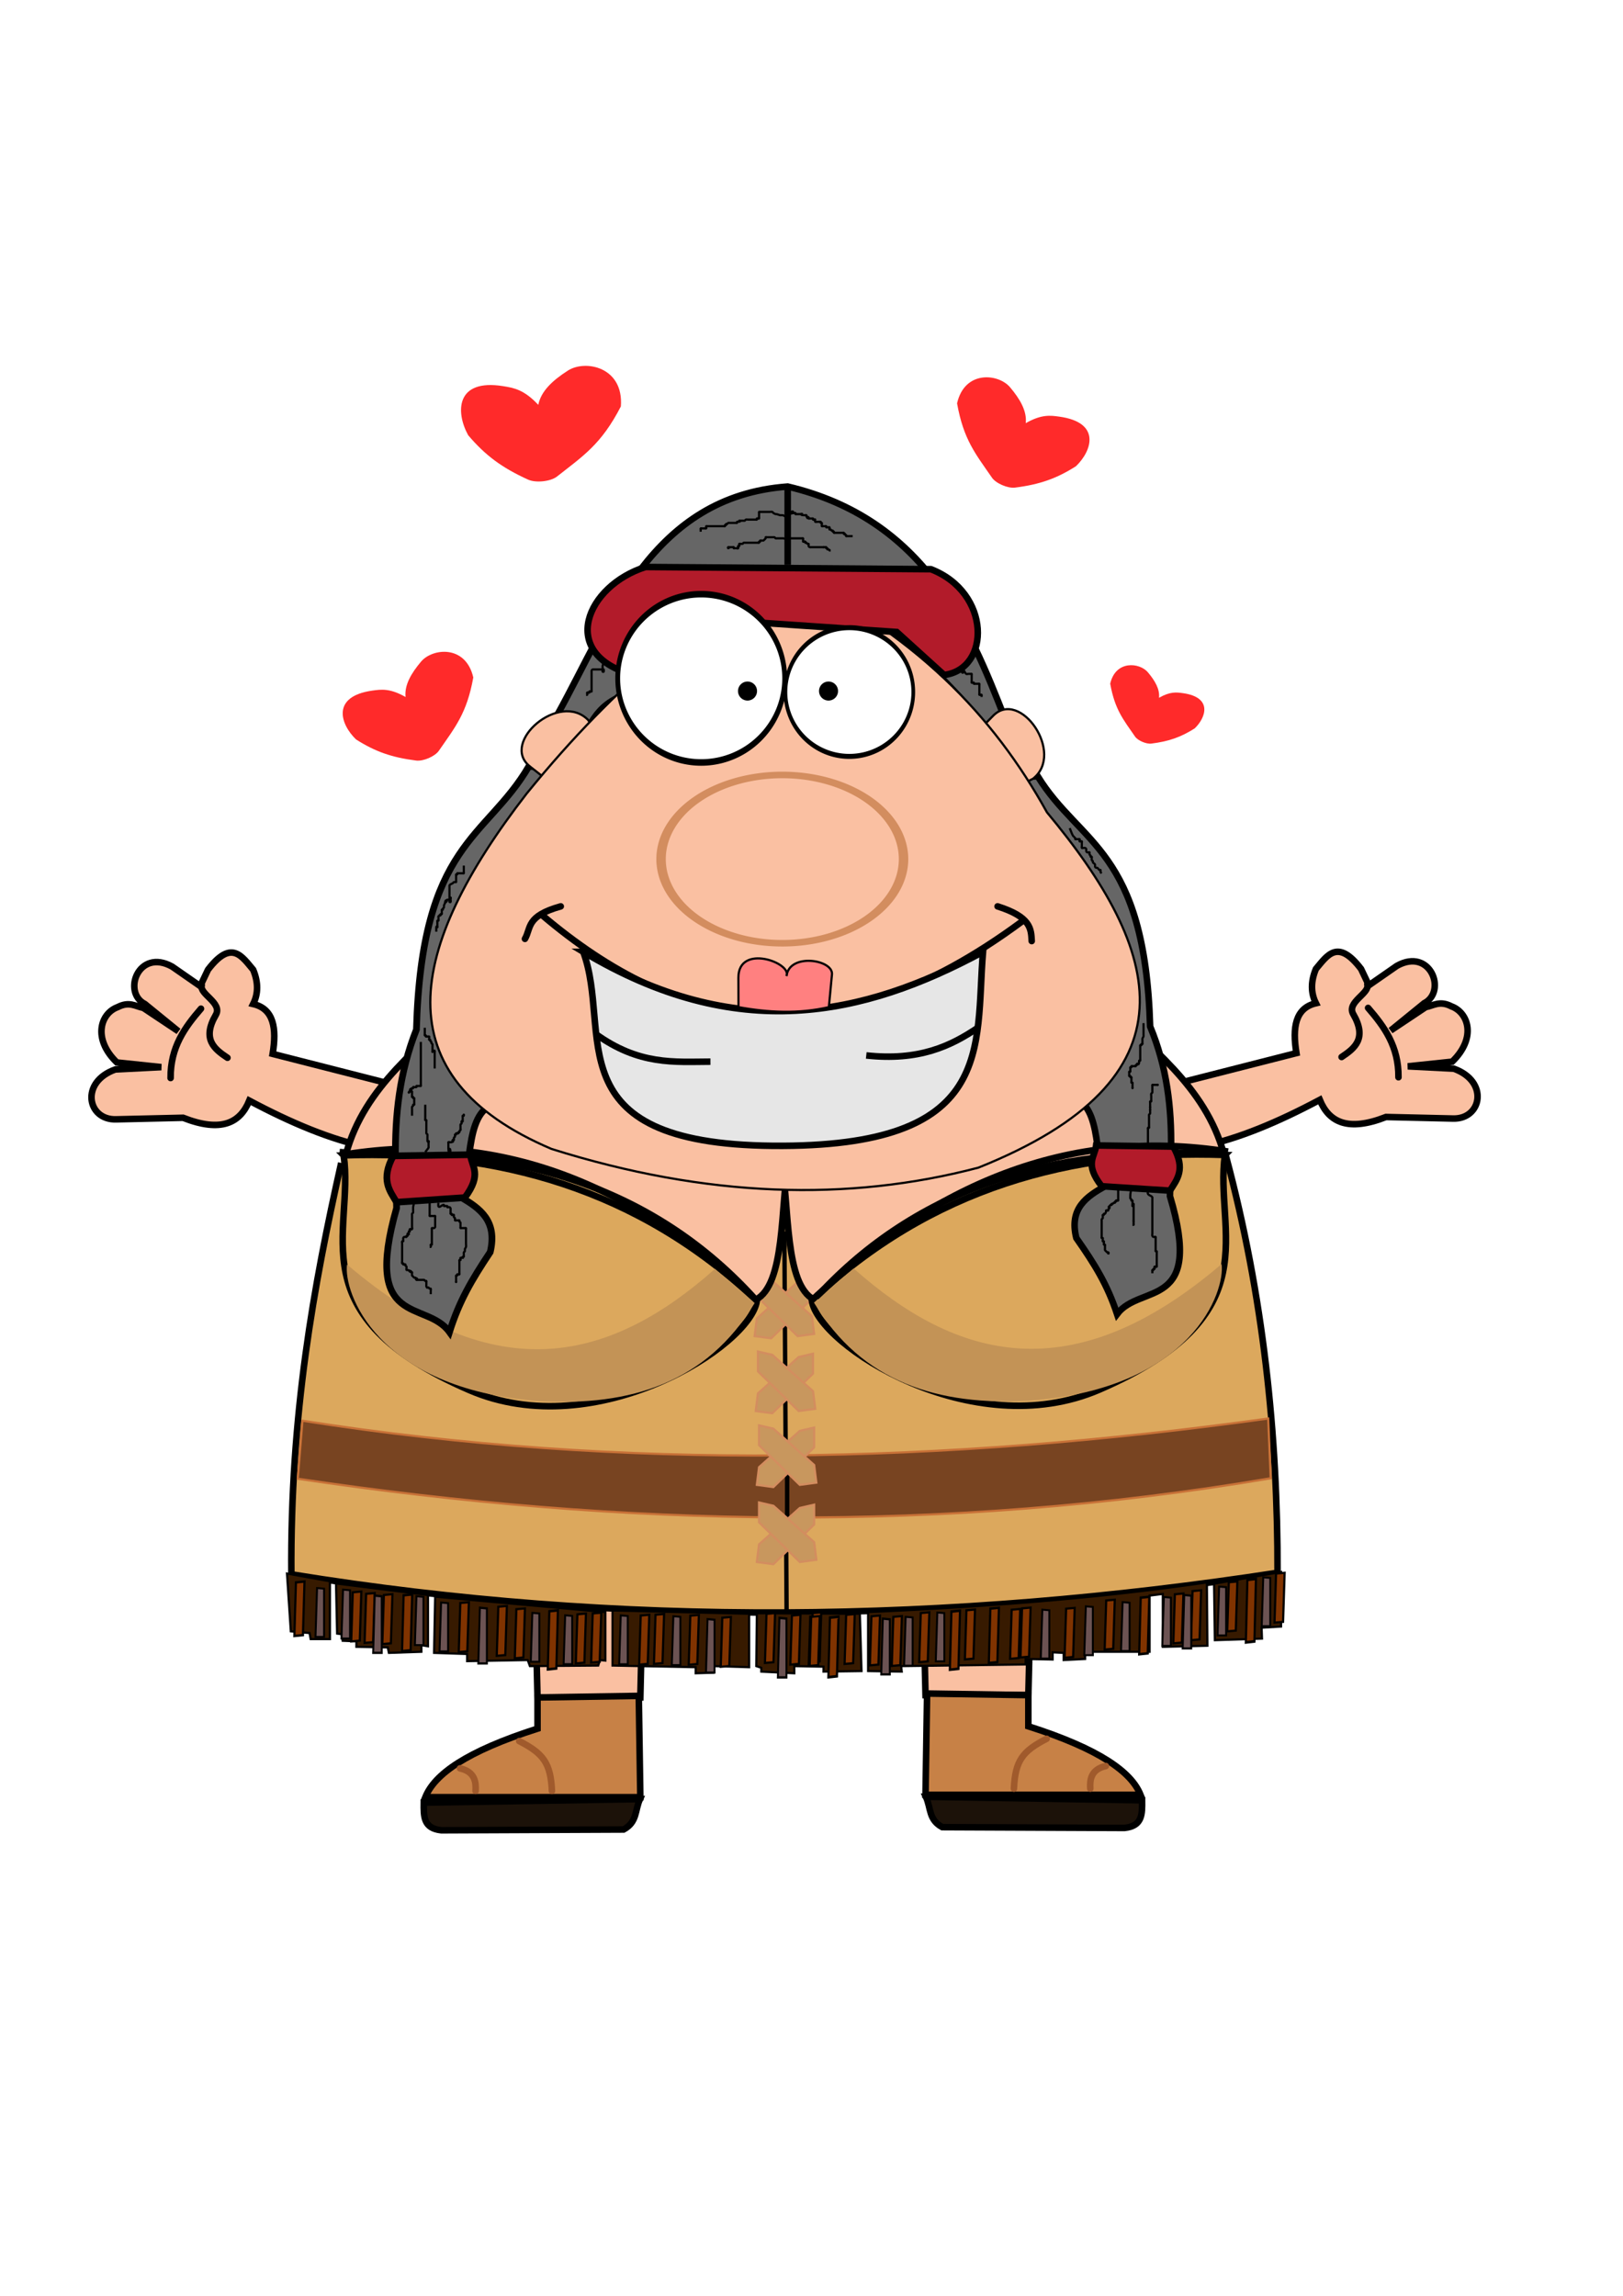 <?xml version="1.0"?>
<svg xmlns:rdf="http://www.w3.org/1999/02/22-rdf-syntax-ns#" xmlns="http://www.w3.org/2000/svg" xmlns:cc="http://creativecommons.org/ns#" xmlns:xlink="http://www.w3.org/1999/xlink" xmlns:dc="http://purl.org/dc/elements/1.1/" xmlns:svg="http://www.w3.org/2000/svg" id="svg2" viewBox="0 0 744.09 1052.4" version="1.1">
  <defs id="defs4">
    <filter id="filter3833" y="-1.079" width="1.563" x="-.282" height="3.158">
      <feGaussianBlur id="feGaussianBlur3835" stdDeviation="6.037"/>
    </filter>
    <filter id="filter3837" y="-1.119" width="1.548" x="-.274" height="3.238">
      <feGaussianBlur id="feGaussianBlur3839" stdDeviation="6.037"/>
    </filter>
    <filter id="filter4006" color-interpolation-filters="sRGB">
      <feTurbulence id="feTurbulence4008" baseFrequency="0.04" seed="0" result="result91" numOctaves="3" type="turbulence"/>
      <feDisplacementMap id="feDisplacementMap4010" scale="6.6" yChannelSelector="G" in2="result91" xChannelSelector="R" in="SourceGraphic"/>
    </filter>
    <filter id="filter4006-8" color-interpolation-filters="sRGB">
      <feTurbulence id="feTurbulence4008-8" baseFrequency="0.04" seed="0" result="result91" numOctaves="3" type="turbulence"/>
      <feDisplacementMap id="feDisplacementMap4010-2" scale="6.6" yChannelSelector="G" in2="result91" xChannelSelector="R" in="SourceGraphic"/>
    </filter>
    <filter id="filter4063" y="-.197" width="1.133" x="-.066" height="1.393">
      <feGaussianBlur id="feGaussianBlur4065" stdDeviation="5.163"/>
    </filter>
    <filter id="filter4063-5" height="1.393" width="1.133" y="-.197" x="-.066" color-interpolation-filters="sRGB">
      <feGaussianBlur id="feGaussianBlur4065-5" stdDeviation="5.163"/>
    </filter>
  </defs>
  <g id="layer2">
    <g id="g5835" stroke-width="3">
      <path id="path5819" stroke="#000" fill="#fac0a2" d="m245 718.08 1.429 60h47.143l1.43-60.72z"/>
      <path id="path5821" stroke="#000" fill="#c78146" d="m246.43 778.08v14.286c-32.74 10.47-47.22 20.94-51.43 31.42h98.571l-0.714-46.429z"/>
      <path id="path5823" stroke="#000" fill="#1c1209" d="m194.29 826.29c-0.078 6.421-0.193 11.795 8.036 12.679l83.571-0.357c6.352-3.46 5.112-8.707 7.5-13.929z"/>
      <path id="path5827" stroke="#a05a2c" stroke-linecap="round" fill="none" d="m210.89 810.58c6.975 1.551 7.372 6.462 7.143 10.357"/>
      <path id="path5833" stroke="#a05a2c" stroke-linecap="round" fill="none" d="m238.04 798.08c11.039 5.668 14.424 10.053 15 22.857"/>
    </g>
    <g id="g5835-6" stroke-width="3" transform="matrix(-1 0 0 1 717.89 -1.07)">
      <path id="path5819-1" stroke="#000" fill="#fac0a2" d="m245 718.08 1.429 60h47.143l1.43-60.72z"/>
      <path id="path5821-4" stroke="#000" fill="#c78146" d="m246.43 778.08v14.286c-32.74 10.47-47.22 20.94-51.43 31.42h98.571l-0.714-46.429z"/>
      <path id="path5823-2" stroke="#000" fill="#1c1209" d="m194.29 826.29c-0.078 6.421-0.193 11.795 8.036 12.679l83.571-0.357c6.352-3.46 5.112-8.707 7.5-13.929z"/>
      <path id="path5827-3" stroke="#a05a2c" stroke-linecap="round" fill="none" d="m210.89 810.58c6.975 1.551 7.372 6.462 7.143 10.357"/>
      <path id="path5833-2" stroke="#a05a2c" stroke-linecap="round" fill="none" d="m238.04 798.08c11.039 5.668 14.424 10.053 15 22.857"/>
    </g>
    <path id="path5789-5" stroke="#000" stroke-width="3" fill="#fac0a2" d="m539.72 496.65 54.643-13.929c-1.921-11.7-0.532-20.641 8.929-22.857-2.381-4.762-2.381-10 0-15.714 5.219-6.18 9.967-14.088 20.714 0l3.571 7.5 12.857-8.929c15.427-8.589 23.014 11.802 12.5 17.143l-15.357 12.5 16.071-10.714c3.629-0.719 6.412-3.129 11.786-0.357 7.753 2.817 11.682 14.373 0.357 25.357l-20.357 2.143 21.071 1.071c16.284 5.789 12.813 23.262-0.357 22.857l-30.714-0.714c-17.494 6.863-26.163 2.38-30.357-7.857-19.075 10.157-37.469 17.926-54.643 21.429z"/>
    <path id="path5791-2" d="m627.22 462.01c7.386 8.538 14.044 17.622 13.929 31.786" stroke="#000" stroke-linecap="round" stroke-width="3" fill="none"/>
    <path id="path5793-7" d="m626.86 451.3c1.279 3.978-9.633 8.071-6.448 13.548 6.486 11.154 0.646 15.688-5.338 19.666" stroke="#000" stroke-linecap="round" stroke-width="3" fill="none"/>
    <path id="path5789" stroke="#000" stroke-width="3" fill="#fac0a2" d="m179.64 497.01-54.64-13.93c1.921-11.7 0.532-20.641-8.929-22.857 2.381-4.762 2.381-10 0-15.714-5.219-6.18-9.967-14.088-20.714 0l-3.571 7.5-12.857-8.929c-15.427-8.589-23.014 11.802-12.5 17.143l15.357 12.5-16.071-10.714c-3.629-0.719-6.412-3.129-11.786-0.357-7.753 2.817-11.682 14.373-0.357 25.357l20.357 2.143-21.071 1.071c-16.284 5.789-12.813 23.262 0.357 22.857l30.714-0.714c17.494 6.863 26.163 2.38 30.357-7.857 19.075 10.157 37.469 17.926 54.643 21.429z"/>
    <path id="path5791" d="m92.143 462.36c-7.386 8.54-14.044 17.62-13.929 31.79" stroke="#000" stroke-linecap="round" stroke-width="3" fill="none"/>
    <path id="path5793" d="m92.5 451.65c-1.279 3.978 9.633 8.071 6.448 13.548-6.486 11.154-0.646 15.688 5.338 19.666" stroke="#000" stroke-linecap="round" stroke-width="3" fill="none"/>
    <path id="path4101" stroke="#000" stroke-width="3" fill="#dca85d" d="m156.43 533.08c-12.66 56.38-23.38 115.25-22.86 188.57 150.72 24.46 301.43 22.42 452.14-0.72 0.11-63.57-6.55-127.14-23.57-190.71-154.62 19.71-279.47 7.66-406.43-2.14"/>
    <path id="path5971" stroke="#000" stroke-width="2" fill="none" d="m359.61 564.46 1.01 173.75"/>
    <g id="g5895-1" stroke="#d38d5f" stroke-width="1px" fill="#c8975e" transform="translate(-.505 -34.345)">
      <path id="path5875-6" d="m366.18 622.04-18.688 16.668-1.01 8.081 7.576 1.01 18.688-18.183v-9.091z"/>
      <path id="path5875-2-8" d="m354.06 621.03 18.688 16.668 1.01 8.081-7.576 1.01-18.688-18.183v-9.091z"/>
    </g>
    <path id="path3966" stroke="#000" stroke-width="3" fill="#fac0a2" d="m214.15 458.39c-21.094 21.511-46.988 39.181-55.558 70.711 81.707-5.031 143.89 17.828 187.89 66.67 13.559-6.998 11.261-41.744 15.152-65.66z"/>
    <path id="path3986" d="m158.59 529.1c74.018-11.684 134.65 16.214 187.83 67.027" filter="url(#filter4006)" stroke="#000" stroke-width="3" fill="none"/>
    <g id="g4067">
      <path id="path4039" stroke="#000" stroke-width="3" fill="#dca85d" d="m157.58 529.61c5.005 35.206-21.6 73.353 57.579 107.58 58.137 25.132 128.99-20.248 131.82-40.911-54.398-51.344-118.87-69.124-189.4-66.67z"/>
      <path id="path4041" filter="url(#filter4063)" fill="#c39356" d="m159.1 579.61c68.601 58.656 121.54 43.872 168.7 2.02l18.183 15.657c-21.881 36.477-56.956 47.447-98.995 44.952-74.806-5.647-89.621-50.368-87.883-62.629z"/>
    </g>
    <path id="path3913-0" stroke="#000" stroke-width="3.077" fill="#666" d="m242.43 351.32c-19.434 33.233-49.084 34.998-51.518 120.6-7.775 19.657-9.87 39.315-9.596 58.972l0.505 22.845c-15.699 55.333 13.529 41.927 24.244 56.847 4.524-14.293 10.127-23.78 18.688-36.658 3.437-14.421-4.922-20.078-13.132-24.97 5.232-15.162 0.952-42.286 18.183-43.565l32.32-153.54z"/>
    <path id="path3915-9" stroke="#000" stroke-width="3.077" fill="#b21b2a" d="m215.66 529.29c0.616 5.676 5.486 8.795-2.525 19.657l-31.315 2.125c-3.264-5.426-7.365-10.348-1.515-21.251z"/>
    <path id="path3966-4" stroke="#000" stroke-width="3" fill="#fac0a2" d="m505.58 458.39c21.094 21.511 46.988 39.181 55.558 70.711-81.707-5.031-143.89 17.828-187.89 66.67-13.559-6.998-11.261-41.744-15.152-65.66z"/>
    <g id="g4067-1" transform="matrix(-1 0 0 1 719.16 -.201)">
      <path id="path4039-7" stroke="#000" stroke-width="3" fill="#dca85d" d="m157.58 529.61c5.005 35.206-21.6 73.353 57.579 107.58 58.137 25.132 128.99-20.248 131.82-40.911-54.398-51.344-118.87-69.124-189.4-66.67z"/>
      <path id="path4041-1" filter="url(#filter4063-5)" fill="#c39356" d="m159.1 579.61c68.601 58.656 121.54 43.872 168.7 2.02l18.183 15.657c-21.881 36.477-56.956 47.447-98.995 44.952-74.806-5.647-89.621-50.368-87.883-62.629z"/>
    </g>
    <path id="path3913" stroke="#000" stroke-width="3" fill="#666" d="m475.78 355.86c19.434 31.594 49.084 33.272 51.518 114.65 7.775 18.688 9.87 37.376 9.596 56.063l-0.505 21.718c15.699 52.604-13.529 39.859-24.244 54.043-4.524-13.588-10.127-22.608-18.688-34.85-3.437-13.71 4.922-19.087 13.132-23.739-5.232-14.414-0.952-40.2-18.183-41.416l-32.32-145.96z"/>
    <path id="path3867" stroke="#000" stroke-width="3" fill="#666" d="m335.37 287.68 71.216 0.505c17.223 14.091 33.268 29.362 46.467 47.477l7.576-6.566c-16.04-40.722-36.127-91.109-99.5-106.07-62.409 4.612-81.226 60.614-105.56 104.55l14.647 5.051c2.703-4.711 5.936-9.245 12.627-12.627z"/>
    <path id="path3847-4" stroke="#000" stroke-width="1px" fill="#fac0a2" d="m446.75 336.85 8.552-8.738c12.377-12.645 33.139 17.274 18.251 28.87l-7.514 3.769z"/>
    <path id="path3847" stroke="#000" stroke-width="1px" fill="#fac0a2" d="m252.54 358.89-9.596-7.576c-13.888-10.964 13.657-34.786 26.769-21.213l4.546 7.071z"/>
    <path id="path3765" stroke="#000" stroke-width="1px" fill="#fac0a2" d="m357.14 260.93c-35.803 23.213-72.405 49.62-115.71 102.86-55.046 71.101-66.489 129.75 11.429 162.86 71.095 22.381 136.05 24.28 195.71 8.571 102.09-40.88 84.43-99.28 31.43-162.86-24.27-43.81-60.61-82.8-122.86-111.43z"/>
    <path id="path3869" stroke="#000" stroke-width="3" fill="#b21b2a" d="m295.97 259.9c-27.04 8.505-40.558 39.974-5.556 49.497l24.244-26.264 96.47 6.566 21.718 19.698c21.419-2.715 21.594-37.792-6.061-48.487z"/>
    <path id="path3767" d="m398.57 322.36a52.143 38.571 0 1 1 -104.29 0 52.143 38.571 0 1 1 104.29 0z" transform="matrix(.734 0 0 1 67.2 -11.429)" stroke="#000" stroke-linecap="round" stroke-width="3" fill="#fff"/>
    <path id="path3767-1" d="m398.57 322.36a52.143 38.571 0 1 1 -104.29 0 52.143 38.571 0 1 1 104.29 0z" transform="matrix(.562 0 0 .765 194.71 70.605)" stroke="#000" stroke-linecap="round" stroke-width="3" fill="#fff"/>
    <path id="path3787" d="m-407.14 343.08a7.857 7.857 0 1 1 -15.714 0 7.857 7.857 0 1 1 15.714 0z" transform="matrix(.466 0 0 .466 536.1 156.89)" stroke="#000" stroke-linecap="round" stroke-width="3"/>
    <path id="path3787-7" d="m-407.14 343.08a7.857 7.857 0 1 1 -15.714 0 7.857 7.857 0 1 1 15.714 0z" transform="matrix(.466 0 0 .466 573.24 156.89)" stroke="#000" stroke-linecap="round" stroke-width="3"/>
    <path id="path3807" d="m394.29 399.51a38.571 38.571 0 1 1 -77.143 0 38.571 38.571 0 1 1 77.143 0z" transform="matrix(1.441 0 0 1 -153.93 -5.714)" stroke="#d38d5f" stroke-linecap="round" stroke-width="3" fill="#fac0a2"/>
    <path id="path3809" stroke="#000" stroke-width="3" fill="none" d="m248.57 419.51c61.727 52.35 131.7 68.203 220 2.857"/>
    <path id="path3811" stroke="#000" stroke-width="3" fill="#e6e6e6" d="m267.4 436.31c13.578 36.473-14.285 87.978 86.89 88.911 102.9 0.949 92.738-44.964 96.385-88.911-55.165 29.75-112.97 42.17-183.28 0z"/>
    <path id="path3813" d="m272.86 473.79c20.207 14.639 36.323 12.91 52.857 12.857" filter="url(#filter3837)" stroke="#000" stroke-width="3" fill="none"/>
    <path id="path3815" d="m448.57 470.93c-12.748 8.681-27.374 15.484-51.429 12.857" filter="url(#filter3833)" stroke="#000" stroke-width="3" fill="none"/>
    <path id="path3841" stroke="#000" stroke-width="1px" fill="#ff8080" d="m338.57 461.65-0.043-13.485c-0.051-15.819 24.632-6.833 22.064-0.801 1.297-10.68 21.486-7.534 20.837-0.714l-1.429 15c-13.81 3.172-27.619 2.526-41.429 0z"/>
    <path id="path3843" d="m240.67 430.36c2.944-5.087 0.392-10.436 16.415-14.9" stroke="#000" stroke-linecap="round" stroke-width="3" fill="none"/>
    <path id="path3845" d="m457.35 415.46c15.378 4.862 15.368 10.392 15.657 15.91" stroke="#000" stroke-linecap="round" stroke-width="3" fill="none"/>
    <path id="path3871" stroke="#000" stroke-width="3" fill="none" d="m361.13 224.04v34.85"/>
    <path id="path3873" stroke="#000" stroke-width="1px" fill="none" d="m361.63 235.15c0.673-0.168 1.852-1.179 2.02-0.505 0.168 0.673-2.511 0.014-2.02 0.505 0.595 0.595 1.684 0 2.525 0 0.168 0 0.386-0.119 0.505 0 0.119 0.119-0.119 0.386 0 0.505s0.337 0 0.505 0h3.03c-0.337 0-1.01-0.337-1.01 0 0 0.628 1.643 0.505 2.02 0.505 0.168 0 0.386-0.119 0.505 0 0.119 0.119-0.075 0.354 0 0.505 1.051 2.102-0.035-0.54 1.01 0.505 0.119 0.119-0.119 0.386 0 0.505 0.119 0.119 0.337 0 0.505 0h1.01c0.168 0 0.386-0.119 0.505 0 0.119 0.119-0.119 0.386 0 0.505 0.238 0.238 1.01-0.337 1.01 0 0 0.168-0.505-0.168-0.505 0 0 0.238 0.399 0.292 0.505 0.505 0.075 0.151-0.151 0.43 0 0.505 0.301 0.151 0.673 0 1.01 0h1.01c0.168 0 0.386-0.119 0.505 0 0.119 0.119-0.119 0.386 0 0.505 0.119 0.119 0.386-0.119 0.505 0s0 0.337 0 0.505v0.505c0 0.168-0.119 0.386 0 0.505s0.337 0 0.505 0h1.01c0.168 0 0.386-0.119 0.505 0 0.119 0.119-0.119 0.386 0 0.505 0.119 0.119 0.337 0 0.505 0h0.505c0.168 0 0.386-0.119 0.505 0 0.238 0.238-0.238 0.772 0 1.01 0.119 0.119 0.354-0.075 0.505 0 0.213 0.106 0.292 0.399 0.505 0.505 0.151 0.075 0.386-0.119 0.505 0 0.119 0.119-0.119 0.386 0 0.505s0.386-0.119 0.505 0-0.119 0.386 0 0.505c0.119 0.119 0.337 0 0.505 0h3.536c0.168 0 0.386-0.119 0.505 0 0.119 0.119-0.119 0.386 0 0.505 0.119 0.119 0.505-0.168 0.505 0s-0.624-0.119-0.505 0c0.266 0.266 0.744 0.239 1.01 0.505 0.119 0.119-0.119 0.386 0 0.505 0.119 0.119 0.337 0 0.505 0h2.525"/>
    <path id="path3875" stroke="#000" stroke-width="1px" fill="none" d="m361.13 246.77h6.566c0.168 0 0.386-0.119 0.505 0 0.119 0.119 0 0.337 0 0.505v0.505c0 0.168-0.119 0.386 0 0.505 0.238 0.238 0.772-0.238 1.01 0 0.119 0.119-0.119 0.386 0 0.505 0.119 0.119 0.354-0.075 0.505 0 0.213 0.106 0.292 0.399 0.505 0.505 0.151 0.075 0.386-0.119 0.505 0 0.119 0.119 0 0.337 0 0.505 0 0.523-0.119 0.698 0.505 1.01 0.151 0.075 0.337 0 0.505 0h5.556c0.168 0 0.505-0.168 0.505 0s-0.673 0-0.505 0h1.01c0.168 0 0.386-0.119 0.505 0 0.119 0.119-0.119 0.386 0 0.505 0.119 0.119 0.386-0.119 0.505 0 0.119 0.119-0.119 0.386 0 0.505s0.354-0.075 0.505 0c1.248 0.624-0.174 0.505 1.01 0.505"/>
    <path id="path3877" stroke="#000" stroke-width="1px" fill="none" d="m361.13 237.17c-2.682-1.073-1.619-1.01-3.03-1.01-0.168 0-0.342 0.041-0.505 0-0.516-0.129-0.999-0.376-1.515-0.505-0.163-0.041-0.345 0.053-0.505 0-0.357-0.119-0.697-0.296-1.01-0.505-0.198-0.132-0.279-0.43-0.505-0.505-0.319-0.106-0.673 0-1.01 0h-4.546c-0.168 0-0.386-0.119-0.505 0-0.119 0.119 0 0.337 0 0.505v2.02c0 0.168 0.119 0.386 0 0.505-0.238 0.238-0.772-0.238-1.01 0-0.119 0.119 0.119 0.386 0 0.505s-0.337 0-0.505 0h-3.536c-0.337 0-0.691-0.106-1.01 0-0.226 0.075-0.292 0.399-0.505 0.505-0.151 0.075-0.337 0-0.505 0h-1.515c-0.168 0-0.386-0.119-0.505 0-0.119 0.119-0.168 0.505 0 0.505 0.238 0 0.743-0.505 0.505-0.505-0.376 0-0.653 0.386-1.01 0.505-0.16 0.053-0.386-0.119-0.505 0-0.119 0.119 0.119 0.386 0 0.505-0.119 0.119-0.337 0-0.505 0h-3.03c-0.168 0-0.354-0.075-0.505 0-0.213 0.106-0.292 0.399-0.505 0.505-0.151 0.075-0.386-0.119-0.505 0-0.119 0.119 0.119 0.386 0 0.505-0.119 0.119-0.386-0.119-0.505 0s0.119 0.386 0 0.505-0.337 0-0.505 0h-7.576c-0.168 0-0.386-0.119-0.505 0-0.238 0.238 0.238 0.772 0 1.01-0.119 0.119-0.337 0-0.505 0h-1.515c-0.168 0-0.386-0.119-0.505 0s0 0.337 0 0.505v1.01"/>
    <path id="path3879" stroke="#000" stroke-width="1px" fill="none" d="m361.13 247.27c-0.673-0.168-1.34-0.369-2.02-0.505-0.165-0.033-0.337 0-0.505 0h-2.525c-0.168 0-0.354 0.075-0.505 0-0.213-0.106-0.292-0.399-0.505-0.505-0.151-0.075-0.337 0-0.505 0h-3.03c-0.168 0-0.386-0.119-0.505 0s0.075 0.354 0 0.505c-0.106 0.213-0.337 0.337-0.505 0.505s-0.292 0.399-0.505 0.505c-0.151 0.075-0.337 0-0.505 0h-0.505c-0.168 0-0.386-0.119-0.505 0s0.119 0.386 0 0.505c-0.119 0.119-0.386-0.119-0.505 0-0.119 0.119 0.119 0.386 0 0.505s-0.337 0-0.505 0h-6.061c-0.168 0-0.354-0.075-0.505 0-0.213 0.106-0.292 0.399-0.505 0.505-0.151 0.075-0.337 0-0.505 0h-0.505c-0.168 0-0.386-0.119-0.505 0-0.238 0.238 0.238 0.772 0 1.01-0.119 0.119-0.386-0.119-0.505 0-0.238 0.238 0.238 0.772 0 1.01-0.119 0.119-0.505 0.168-0.505 0s0.673 0 0.505 0h-1.515c-0.168 0-0.386 0.119-0.505 0-0.119-0.119 0.119-0.386 0-0.505s-0.337 0-0.505 0h-1.515c-0.168 0-0.386-0.119-0.505 0-0.119 0.119-0.168 0.505 0 0.505 0.238 0 0.743-0.505 0.505-0.505-0.376 0-0.673 0.337-1.01 0.505"/>
    <path id="path3909" stroke="#000" stroke-width="1px" fill="none" d="m440.93 306.36c0.168 0.673 1.179 1.852 0.505 2.02-0.673 0.168-1.164-2.24-0.505-2.02 1.023 0.341 1.192 1.835 2.02 2.525 0.259 0.216 0.673 0 1.01 0h1.01c0.168 0 0.386-0.119 0.505 0 0.119 0.119 0 0.337 0 0.505v3.03c0 0.168-0.119 0.386 0 0.505 0.238 0.238 0.772-0.238 1.01 0 0.119 0.119-0.119 0.386 0 0.505 0.119 0.119 0.337 0 0.505 0h1.515c0.168 0 0.386-0.119 0.505 0 0.119 0.119 0 0.337 0 0.505v4.041c0 0.168-0.119 0.386 0 0.505 0.238 0.238 0.772-0.238 1.01 0 0.119 0.119 0 0.337 0 0.505v0.505"/>
    <path id="path3911" stroke="#000" stroke-width="1px" fill="none" d="m276.78 303.33c-0.168 0.673-0.369 1.34-0.505 2.02-0.033 0.165 0 0.337 0 0.505v1.515c0 0.168-0.119 0.386 0 0.505 0.119 0.119 0.386 0.119 0.505 0 0.119-0.119 0-0.337 0-0.505s0.119-0.386 0-0.505c-0.119-0.119-0.337 0-0.505 0h-4.041c-0.523 0-0.698-0.119-1.01 0.505-0.075 0.151 0 0.337 0 0.505v8.586c0 0.168 0.119 0.386 0 0.505-0.238 0.238-0.772-0.238-1.01 0-0.119 0.119 0.119 0.386 0 0.505-0.238 0.238-0.772-0.238-1.01 0-0.238 0.238 0.238 0.772 0 1.01-0.119 0.119-0.337 0-0.505 0"/>
    <path id="path3986-4" d="m338.41 521.79c74.018-11.684 135.73 15.857 188.9 66.67" transform="matrix(-1 0 0 1 901.43 6.071)" filter="url(#filter4006-8)" stroke="#000" stroke-width="3" fill="none"/>
    <path id="path3915" stroke="#000" stroke-width="3" fill="#b21b2a" d="m502.55 525.06c-0.616 5.396-5.486 8.361 2.525 18.688l31.315 2.02c3.264-5.158 7.365-9.837 1.515-20.203z"/>
    <path id="path3938" stroke="#000" stroke-width="1px" fill="none" d="m212.64 396.77v3.03c0 0.168 0.119 0.386 0 0.505-0.119 0.119-0.337 0-0.505 0h-2.02c-0.168 0-0.386-0.119-0.505 0-0.119 0.119 0.119 0.386 0 0.505-0.119 0.119-0.386-0.119-0.505 0-0.119 0.119 0 0.337 0 0.505v2.525c0 0.168 0.119 0.386 0 0.505-0.118 0.118-0.799-0.105-1.01 0-0.213 0.106-0.307 0.373-0.505 0.505-0.461 0.308-1.226 0.431-1.515 1.01-0.075 0.151 0 0.337 0 0.505v6.566c0 0.168-0.119 0.386 0 0.505 0.119 0.119 0.43 0.151 0.505 0 0.151-0.301 0-0.673 0-1.01v-0.505c0-0.168-0.168-0.505 0-0.505 0.168 0 0.119 0.386 0 0.505-0.119 0.119-0.386-0.119-0.505 0s0.119 0.386 0 0.505c-0.118 0.118-0.799-0.105-1.01 0-2.102 1.051 0.54-0.035-0.505 1.01-0.119 0.119-0.386-0.119-0.505 0-0.119 0.119 0.053 0.345 0 0.505-0.119 0.357-0.386 0.653-0.505 1.01-0.036 0.109 0.038 0.935 0 1.01-0.106 0.213-0.399 0.292-0.505 0.505-0.075 0.151 0.119 0.386 0 0.505s-0.386-0.119-0.505 0c-0.119 0.119 0 0.337 0 0.505v1.01c0 0.168 0.119 0.386 0 0.505-0.119 0.119-0.386-0.119-0.505 0-0.119 0.119 0.119 0.386 0 0.505-0.119 0.119-0.505 0.168-0.505 0s0.624-0.119 0.505 0c-0.266 0.266-0.744 0.239-1.01 0.505-0.119 0.119 0 0.337 0 0.505v1.01c0 0.168 0.119 0.386 0 0.505-0.119 0.119-0.386-0.119-0.505 0-0.119 0.119 0 0.337 0 0.505v2.02c0 0.168 0.168 0.505 0 0.505s0.168-0.505 0-0.505c-0.624 0-0.505 0.708-0.505 1.01v1.515"/>
    <path id="path3940" stroke="#000" stroke-width="1px" fill="none" d="m192.94 477.59v19.698c0 0.168 0.119 0.386 0 0.505-0.119 0.119-0.337 0-0.505 0h-1.01c-0.168 0-0.386-0.119-0.505 0-0.119 0.119 0.151 0.43 0 0.505-0.301 0.151-0.673 0-1.01 0-0.168 0-0.386-0.119-0.505 0s0.119 0.386 0 0.505-0.354-0.075-0.505 0c-2.102 1.051 0.54-0.035-0.505 1.01-0.119 0.119-0.386-0.119-0.505 0-0.119 0.119 0.075 0.354 0 0.505-0.106 0.213-0.337 0.673-0.505 0.505s0.292-0.399 0.505-0.505c0.151-0.075 0.337 0 0.505 0s0.386-0.119 0.505 0c0.119 0.119 0 0.337 0 0.505v1.515c0 0.168-0.119 0.386 0 0.505 0.119 0.119 0.386-0.119 0.505 0s-0.119 0.386 0 0.505c0.119 0.119 0.386-0.119 0.505 0 0.119 0.119 0 0.337 0 0.505v2.02c0 0.168 0.119 0.386 0 0.505s-0.386-0.119-0.505 0 0.075 0.354 0 0.505c-0.106 0.213-0.399 0.292-0.505 0.505-0.075 0.151 0 0.337 0 0.505v3.535"/>
    <path id="path3942" stroke="#000" stroke-width="1px" fill="none" d="m206.07 528.6c0-0.673-0.673-2.02 0-2.02 0.673 0 0.476 2.497 0 2.02-0.538-0.538-0.505-2.089-0.505-3.03v-1.515c0-0.168-0.119-0.386 0-0.505 0.119-0.119 0.337 0 0.505 0 0.337 0 0.691 0.106 1.01 0 1.577-0.525-0.168-0.337 0.505-1.01 0.119-0.119 0.386 0.119 0.505 0 0.118-0.118-0.105-0.799 0-1.01 0.106-0.213 0.399-0.292 0.505-0.505 0.105-0.211-0.118-0.893 0-1.01 0.119-0.119 0.386 0.119 0.505 0 0.119-0.119-0.119-0.386 0-0.505 0.238-0.238 0.772 0.238 1.01 0 0.119-0.119-0.119-0.386 0-0.505s0.386 0.119 0.505 0c0.119-0.119-0.075-0.354 0-0.505 0.106-0.213 0.399-0.292 0.505-0.505 0.075-0.151-0.168-0.505 0-0.505s0 0.673 0 0.505v-2.02c0-0.168-0.075-0.354 0-0.505 0.106-0.213 0.399-0.292 0.505-0.505 0.105-0.211-0.118-0.893 0-1.01 0.673-0.673 0.505 0.842 0.505-0.505v-1.515c0-0.168-0.119-0.386 0-0.505 0.119-0.119 0.386 0.119 0.505 0 0.119-0.119-0.168-0.505 0-0.505s0 0.337 0 0.505"/>
    <path id="path3944" stroke="#000" stroke-width="1px" fill="none" d="m194.96 528.09c0.505-0.673 1.082-1.298 1.515-2.02 0.087-0.144 0-0.337 0-0.505v-2.02c0-0.168-0.168-0.505 0-0.505s0.168 0.505 0 0.505c-0.238 0-0.399-0.292-0.505-0.505-0.075-0.151 0-0.337 0-0.505v-2.02c0-0.168 0.075-0.354 0-0.505-0.106-0.213-0.399-0.292-0.505-0.505-0.075-0.151 0-0.337 0-0.505v-5.051c0-0.168 0.119-0.386 0-0.505s-0.386 0.119-0.505 0 0-0.337 0-0.505v-6.566"/>
    <path id="path3946" stroke="#000" stroke-width="1px" fill="none" d="m189.91 550.82c-0.168 0.842-0.364 1.679-0.505 2.525-0.028 0.166 0 0.337 0 0.505v1.515c0 0.168 0.075 0.354 0 0.505-0.106 0.213-0.399 0.292-0.505 0.505-0.075 0.151 0 0.337 0 0.505v5.556c0 0.337 0.238 0.772 0 1.01-0.238 0.238-0.772-0.238-1.01 0-0.238 0.238 0.151 0.709 0 1.01-0.075 0.151-0.43-0.151-0.505 0 0 2.862 0.337 0.168-0.505 1.01-0.238 0.238 0.238 0.772 0 1.01-0.119 0.119-0.386-0.119-0.505 0-0.119 0.119 0.119 0.386 0 0.505-0.119 0.119-0.337 0-0.505 0-0.523 0-0.698-0.119-1.01 0.505-0.075 0.151 0 0.337 0 0.505v0.505c0 0.168 0.119 0.386 0 0.505-0.119 0.119-0.43-0.151-0.505 0-0.151 0.301 0 0.673 0 1.01v8.081c0 0.337-0.151 0.709 0 1.01 0.075 0.151 0.386-0.119 0.505 0 0.119 0.119-0.119 0.386 0 0.505 0.238 0.238 0.772-0.238 1.01 0 0.119 0.119-0.075 0.354 0 0.505 0.106 0.213 0.399 0.292 0.505 0.505 0.075 0.151 0 0.337 0 0.505 0 0.337-0.151 0.709 0 1.01 0.075 0.151 0.345-0.053 0.505 0 3.659 1.22-0.796-0.146 1.515 1.01 0.151 0.075 0.386-0.119 0.505 0 0.119 0.119 0 0.337 0 0.505v0.505c0 0.168-0.075 0.354 0 0.505 0.106 0.213 0.337 0.337 0.505 0.505s0.292 0.399 0.505 0.505c0.151 0.075 0.354-0.075 0.505 0 2.102 1.051-0.54-0.035 0.505 1.01 0.119 0.119 0.337 0 0.505 0h2.525c0.168 0 0.354-0.075 0.505 0 0.213 0.106 0.292 0.399 0.505 0.505 0.151 0.075 0.386-0.119 0.505 0 0.119 0.119 0 0.337 0 0.505v1.515c0 0.168-0.075 0.354 0 0.505 0.558 1.117 0.313 0.157 1.01 0.505 0.213 0.106 0.292 0.399 0.505 0.505 0.151 0.075 0.43-0.151 0.505 0 0.151 0.301 0 0.673 0 1.01v1.515"/>
    <path id="path3948" stroke="#000" stroke-width="1px" fill="none" d="m201.02 551.33c-0.588 3.953 1.884 0.369 2.525 1.01 0.119 0.119-0.119 0.386 0 0.505s0.337 0 0.505 0c0.337 0 0.709-0.151 1.01 0 0.151 0.075-0.119 0.386 0 0.505 0.119 0.119 0.337 0 0.505 0 0.523 0 0.698-0.119 1.01 0.505 0.075 0.151 0 0.337 0 0.505v1.515c0 0.168-0.119 0.386 0 0.505 0.119 0.119 0.386-0.119 0.505 0s-0.119 0.386 0 0.505c0.238 0.238 0.772-0.238 1.01 0 0.118 0.118-0.105 0.799 0 1.01 0.106 0.213 0.399 0.292 0.505 0.505 0.105 0.211-0.118 0.893 0 1.01 0.119 0.119 0.337 0 0.505 0h1.01c0.168 0 0.386-0.119 0.505 0 0.119 0.119-0.075 0.354 0 0.505 0.106 0.213 0.399 0.292 0.505 0.505 0.075 0.151 0 0.337 0 0.505v1.515c0 0.168-0.119 0.386 0 0.505 0.119 0.119 0.337 0 0.505 0h1.515c0.168 0 0.386-0.119 0.505 0 0.119 0.119 0 0.337 0 0.505v6.566c0 0.505 0.099 1.02 0 1.515-0.074 0.369-0.386 0.653-0.505 1.01-0.036 0.109 0.038 0.935 0 1.01-0.106 0.213-0.399 0.292-0.505 0.505-0.075 0.151 0 0.337 0 0.505v1.01c0 0.168 0.119 0.386 0 0.505-0.119 0.119-0.386-0.119-0.505 0-0.119 0.119 0 0.337 0 0.505-0.337 0-0.709-0.151-1.01 0-0.26 0.13 0.231 0.78 0 1.01-0.119 0.119-0.386-0.119-0.505 0-0.119 0.119 0 0.337 0 0.505v5.556c0 0.168 0.119 0.386 0 0.505-0.238 0.238-0.772-0.238-1.01 0-0.119 0.119 0.119 0.386 0 0.505-0.119 0.119-0.386-0.119-0.505 0-0.119 0.119 0 0.337 0 0.505v2.02c0 0.168 0.168 0.505 0 0.505s0-0.337 0-0.505"/>
    <path id="path3950" stroke="#000" stroke-width="1px" fill="none" d="m196.98 550.82v6.061c0 0.168-0.119 0.386 0 0.505 0.119 0.119 0.337 0 0.505 0h1.515c0.168 0 0.386-0.119 0.505 0 0.119 0.119 0 0.337 0 0.505v4.041c0 0.168 0.075 0.354 0 0.505-0.312 0.624-0.488 0.505-1.01 0.505-0.168 0-0.386-0.119-0.505 0-0.119 0.119 0 0.337 0 0.505v6.566c0 0.168 0.119 0.386 0 0.505s-0.386-0.119-0.505 0c-0.238 0.238 0.238 0.772 0 1.01-0.119 0.119-0.337 0-0.505 0"/>
    <path id="path3952" stroke="#000" stroke-width="1px" fill="none" d="m490.43 379.6c0.053 0.134 1.06 2.853 1.515 3.535 0.045 0.068 0.987 0.964 1.01 1.01 0.075 0.151-0.119 0.386 0 0.505s0.337 0 0.505 0h1.01c0.168 0 0.386-0.119 0.505 0 0.238 0.238-0.238 0.772 0 1.01 0.238 0.238 0.772-0.238 1.01 0 0.119 0.119 0 0.337 0 0.505v1.515c0 0.337-0.151 0.709 0 1.01 0.075 0.151 0.337 0 0.505 0h0.505c0.168 0 0.354-0.075 0.505 0 0.624 0.312 0.505 0.488 0.505 1.01 0 0.168-0.075 0.354 0 0.505 0.312 0.624 0.488 0.505 1.01 0.505 0.168 0 0.386-0.119 0.505 0 0.118 0.118-0.105 0.799 0 1.01 0.106 0.213 0.399 0.292 0.505 0.505 0.075 0.151-0.119 0.386 0 0.505s0.386-0.119 0.505 0c0.119 0.119 0 0.337 0 0.505v0.505c0 0.168-0.075 0.354 0 0.505 0.106 0.213 0.399 0.292 0.505 0.505 0.075 0.151-0.075 0.354 0 0.505 0.213 0.426 0.797 0.584 1.01 1.01 0.075 0.151 0 0.337 0 0.505 0 0.523-0.119 0.698 0.505 1.01 0.151 0.075 0.354-0.075 0.505 0 0.426 0.213 0.584 0.797 1.01 1.01 0.151 0.075 0.386-0.119 0.505 0 0.118 0.118-0.105 0.799 0 1.01 0.106 0.213 0.337 0.337 0.505 0.505"/>
    <path id="path3954" stroke="#000" stroke-width="1px" fill="none" d="m524.27 469v5.556c0 0.168 0.053 0.345 0 0.505-0.119 0.357-0.386 0.653-0.505 1.01-0.053 0.16 0 0.337 0 0.505v1.515c0 0.168 0.119 0.386 0 0.505-0.119 0.119-0.386-0.119-0.505 0-0.119 0.119 0.119 0.386 0 0.505-0.119 0.119-0.386-0.119-0.505 0-0.119 0.119 0 0.337 0 0.505v6.061c0 0.168 0.119 0.386 0 0.505s-0.43-0.151-0.505 0c-0.151 0.301 0.106 0.691 0 1.01-0.526 1.577-0.337-0.168-1.01 0.505-0.119 0.119 0.119 0.386 0 0.505-0.119 0.119-0.386-0.119-0.505 0-0.119 0.119 0.119 0.386 0 0.505s-0.337 0-0.505 0h-1.01c-0.168 0-0.386-0.119-0.505 0s0.119 0.386 0 0.505-0.386-0.119-0.505 0c-0.119 0.119 0 0.337 0 0.505v1.01c0 0.168 0.119 0.386 0 0.505-0.119 0.119-0.386-0.119-0.505 0-0.119 0.119 0 0.337 0 0.505v1.01c0 0.168-0.119 0.386 0 0.505s0.386-0.119 0.505 0c0.119 0.119-0.119 0.386 0 0.505 0.119 0.119 0.386-0.119 0.505 0 0.119 0.119 0 0.337 0 0.505v1.515c0 0.168-0.119 0.386 0 0.505 0.119 0.119 0.386-0.119 0.505 0 0.119 0.119 0 0.337 0 0.505v1.515c0 0.168 0.168 0.505 0 0.505s0-0.337 0-0.505"/>
    <path id="path3956" stroke="#000" stroke-width="1px" fill="none" d="m199.29 489.77v-7.576c0-0.168 0.119-0.386 0-0.505-0.441-0.441-0.813 0.505-1.01 0.505-0.168 0 0-0.337 0-0.505v-2.525c0-0.168 0.075-0.354 0-0.505-0.106-0.213-0.399-0.292-0.505-0.505-0.075-0.151 0.075-0.354 0-0.505-0.106-0.213-0.399-0.292-0.505-0.505-0.075-0.151 0.119-0.386 0-0.505-0.119-0.119-0.386 0.119-0.505 0s0-0.337 0-0.505v-0.505c0-0.168 0.119-0.386 0-0.505s-0.337 0-0.505 0h-0.505c-0.168 0-0.386 0.119-0.505 0s0.119-0.386 0-0.505c-0.119-0.119-0.386 0.119-0.505 0-0.119-0.119 0-0.337 0-0.505v-3.03"/>
    <path id="path3958" stroke="#000" stroke-width="1px" fill="none" d="m526.29 524.05v-6.566c0-0.168-0.119-0.386 0-0.505 0.119-0.119 0.386 0.119 0.505 0 0.119-0.119 0-0.337 0-0.505v-5.051c0-0.168-0.075-0.354 0-0.505 0.106-0.213 0.399-0.292 0.505-0.505 0.075-0.151 0-0.337 0-0.505v-2.02c0-0.168-0.168-0.505 0-0.505s0 0.337 0 0.505v0.505c0 0.168 0.168 0.505 0 0.505s0-0.337 0-0.505v-3.03c0-0.168-0.119-0.386 0-0.505 0.119-0.119 0.386 0.119 0.505 0 0.119-0.119 0-0.337 0-0.505v-2.02c0-0.337-0.106-0.691 0-1.01 0.075-0.226 0.399-0.292 0.505-0.505 0.075-0.151 0-0.337 0-0.505v-2.525c0-0.168-0.119-0.386 0-0.505s0.337 0 0.505 0h1.515c0.168 0 0.505-0.168 0.505 0s-0.337 0-0.505 0"/>
    <path id="path3960" stroke="#000" stroke-width="1px" fill="none" d="m512.65 544.76v5.051c0 0.168 0.119 0.386 0 0.505-0.238 0.238-0.772-0.238-1.01 0-0.119 0.119 0.119 0.386 0 0.505-0.119 0.119-0.386-0.119-0.505 0-0.119 0.119 0.119 0.386 0 0.505s-0.354-0.075-0.505 0c-0.213 0.106-0.292 0.399-0.505 0.505-0.151 0.075-0.386-0.119-0.505 0-0.119 0.119 0.119 0.386 0 0.505s-0.386-0.119-0.505 0c-1.971 1.971 0.117 0.271-0.505 1.515-0.106 0.213-0.399 0.292-0.505 0.505-0.075 0.151 0.119 0.386 0 0.505-0.238 0.238-0.772-0.238-1.01 0-0.119 0.119 0.053 0.345 0 0.505-0.119 0.357-0.239 0.744-0.505 1.01-0.119 0.119-0.386-0.119-0.505 0-0.119 0.119 0.119 0.386 0 0.505-0.119 0.119-0.386-0.119-0.505 0s0 0.337 0 0.505v0.505c0 0.168 0.075 0.354 0 0.505-0.106 0.213-0.399 0.292-0.505 0.505-0.075 0.151 0 0.337 0 0.505v7.576c0 0.168-0.119 0.386 0 0.505 0.119 0.119 0.386-0.119 0.505 0s0 0.337 0 0.505v0.505c0 0.168-0.119 0.386 0 0.505s0.386-0.119 0.505 0c0.119 0.119 0 0.337 0 0.505v0.505c0 0.168-0.119 0.386 0 0.505 0.119 0.119 0.386-0.119 0.505 0s0 0.337 0 0.505v1.515c0 0.168-0.075 0.354 0 0.505 0.106 0.213 0.337 0.337 0.505 0.505 0.168 0.168 0.292 0.399 0.505 0.505 0.151 0.075 0.386-0.119 0.505 0 0.673 0.673-0.842 0.505 0.505 0.505"/>
    <path id="path3962" stroke="#000" stroke-width="1px" fill="none" d="m526.29 546.28c-0.528 1.73 1.538 1.561 2.02 2.525 0.075 0.151 0 0.337 0 0.505v16.162c0 0.337-0.106 0.691 0 1.01 0.208 0.624 0.561 0.505 1.01 0.505 0.168 0 0.386-0.119 0.505 0 0.119 0.119 0 0.337 0 0.505v5.556c0 0.168-0.119 0.386 0 0.505 0.119 0.119 0.386-0.119 0.505 0 0.119 0.119 0 0.337 0 0.505v6.061c0 0.168 0.119 0.386 0 0.505-0.238 0.238-0.772-0.238-1.01 0-0.238 0.238 0.238 0.772 0 1.01-0.119 0.119-0.386-0.119-0.505 0-0.119 0.119 0.119 0.386 0 0.505s-0.386-0.119-0.505 0 0 0.337 0 0.505v1.01"/>
    <path id="path3964" stroke="#000" stroke-width="1px" fill="none" d="m518.71 545.27c-0.511 1.543-0.505 2.212-0.505 3.535 0 0.168-0.075 0.354 0 0.505 0.106 0.213 0.399 0.292 0.505 0.505 0.075 0.151-0.119 0.386 0 0.505 0.119 0.119 0.386-0.119 0.505 0 0.119 0.119 0 0.337 0 0.505v1.515c0 0.168 0.168 0.505 0 0.505s0-0.337 0-0.505-0.119-0.386 0-0.505c0.119-0.119 0.386-0.119 0.505 0 0.119 0.119 0 0.337 0 0.505v7.071c0 0.168 0.168 0.505 0 0.505-0.168 0 0-0.673 0-0.505v1.515c0 0.168 0.119 0.386 0 0.505-0.119 0.119-0.337 0-0.505 0"/>
    <path id="path4103" stroke="#c87137" fill="#784421" d="m138.66 651.23-2.143 26.594c149.52 22.27 296.52 25.111 446.05-0.209l-1.133-27.395c-149 20.696-295.68 24.097-442.77 1.01z"/>
    <path id="path5973" stroke="#000" stroke-width="2" fill="none" d="m360.88 673.81v23.991"/>
    <g id="g5895-5" stroke="#d38d5f" stroke-width="1px" fill="#c8975e" transform="translate(.505 33.84)">
      <path id="path5875-7" d="m366.18 622.04-18.688 16.668-1.01 8.081 7.576 1.01 18.688-18.183v-9.091z"/>
      <path id="path5875-2-6" d="m354.06 621.03 18.688 16.668 1.01 8.081-7.576 1.01-18.688-18.183v-9.091z"/>
    </g>
    <path id="path4105" stroke="#000" stroke-width="1px" fill="#371a00" d="m131.57 721.28 1.768 26.516 8.586 0.758 0.505 2.778h8.839v-26.516z"/>
    <path id="path4107" stroke="#000" stroke-width="1px" fill="#371a00" d="m154.05 725.83 0.505 22.981 2.02 0.253 0.505 3.03 6.313 0.253v2.525l14.395 0.253 0.505 2.525 14.9-0.505v-3.03l3.03 0.505v-23.486z"/>
    <path id="path4109" stroke="#000" stroke-width="1px" fill="#371a00" d="m199.51 731.89-0.505 25.759 15.152 0.505v3.283l27.779-0.505 1.01 2.778 31.315-0.253 0.758-2.525 2.525 0.253v-22.223z"/>
    <path id="path4111" stroke="#000" stroke-width="1px" fill="#371a00" d="m280.82 738.2v25.254l38.133 0.758v2.778l8.081-0.253v-3.03l16.415 0.505v-24.496z"/>
    <path id="path4113" stroke="#000" stroke-width="1px" fill="#371a00" d="m346.99 739.47-0.253 24.244 2.273 0.758v1.768l15.152 0.758v-3.283l13.385 0.253v2.273l17.425-0.253-0.758-26.264z"/>
    <path id="path4115" stroke="#000" stroke-width="1px" fill="#371a00" d="m398 738.96v27.022l15.405 0.253-0.253-2.525 57.074-0.758v-2.525l12.374 0.253v-3.283l5.051 0.253v3.283l9.849-0.505v-3.283h29.547v-25.759l6.061-0.758v24.244l20.456-0.505-0.253-29.016c-51.77 7.57-103.54 11.25-155.31 13.612z"/>
    <path id="path4117" stroke="#000" stroke-width="1px" fill="#371a00" d="m556.61 725.93 0.357 25.893 21.607-0.714-0.179-5 8.929-0.536v-25z"/>
    <path id="path5053" stroke="#000" stroke-width="1px" fill="#803300" d="m167.86 730.58-0.714 22.5 3.929-0.357 0.714-22.5z"/>
    <use id="use5653" xlink:href="#path5053" transform="translate(8.13 .534)" height="1052.362" width="744.094" y="0" x="0"/>
    <use id="use5655" xlink:href="#path5053" transform="translate(-6.131 -.686)" height="1052.362" width="744.094" y="0" x="0"/>
    <use id="use5657" xlink:href="#path5053" transform="matrix(1 0 0 1.138 17.183 -100.15)" height="1052.362" width="744.094" y="0" x="0"/>
    <use id="use5659" xlink:href="#path5053" transform="translate(68.875 7.045)" height="1052.362" width="744.094" y="0" x="0"/>
    <use id="use5661" xlink:href="#path5053" transform="translate(60.593 5.923)" height="1052.362" width="744.094" y="0" x="0"/>
    <use id="use5663" xlink:href="#path5053" transform="matrix(1 0 0 1.184 83.993 -126.43)" height="1052.362" width="744.094" y="0" x="0"/>
    <use id="use5665" xlink:href="#path5053" transform="translate(43.175 4.206)" height="1052.362" width="744.094" y="0" x="0"/>
    <use id="use5667" xlink:href="#path5053" transform="translate(103.87 9.003)" height="1052.362" width="744.094" y="0" x="0"/>
    <use id="use5669" xlink:href="#path5053" transform="translate(96.849 9.403)" height="1052.362" width="744.094" y="0" x="0"/>
    <use id="use5671" xlink:href="#path5053" transform="translate(125.89 9.958)" height="1052.362" width="744.094" y="0" x="0"/>
    <use id="use5673" xlink:href="#path5053" transform="translate(132.67 9.606)" height="1052.362" width="744.094" y="0" x="0"/>
    <use id="use5675" xlink:href="#path5053" transform="translate(163.29 10.958)" height="1052.362" width="744.094" y="0" x="0"/>
    <use id="use5677" xlink:href="#path5053" transform="translate(183.55 9.19)" height="1052.362" width="744.094" y="0" x="0"/>
    <use id="use5679" xlink:href="#path5053" transform="translate(241.7 10.559)" height="1052.362" width="744.094" y="0" x="0"/>
    <use id="use5681" xlink:href="#path5053" transform="translate(195.2 9.959)" height="1052.362" width="744.094" y="0" x="0"/>
    <use id="use5683" xlink:href="#path5053" transform="translate(148.62 10.023)" height="1052.362" width="744.094" y="0" x="0"/>
    <use id="use5685" xlink:href="#path5053" transform="translate(203.62 10.443)" height="1052.362" width="744.094" y="0" x="0"/>
    <use id="use5687" xlink:href="#path5053" transform="translate(204.72 8.842)" height="1052.362" width="744.094" y="0" x="0"/>
    <use id="use5689" xlink:href="#path5053" transform="translate(204.05 10.556)" height="1052.362" width="744.094" y="0" x="0"/>
    <use id="use5691" xlink:href="#path5053" transform="matrix(1 0 0 1.214 212.64 -145.44)" height="1052.362" width="744.094" y="0" x="0"/>
    <use id="use5693" xlink:href="#path5053" transform="translate(220.07 9.645)" height="1052.362" width="744.094" y="0" x="0"/>
    <use id="use5695" xlink:href="#path5053" transform="translate(254.28 8.82)" height="1052.362" width="744.094" y="0" x="0"/>
    <use id="use5697" xlink:href="#path5053" transform="translate(231.66 10.3)" height="1052.362" width="744.094" y="0" x="0"/>
    <use id="use5699" xlink:href="#path5053" transform="matrix(1 0 0 1.184 268.34 -126.28)" height="1052.362" width="744.094" y="0" x="0"/>
    <use id="use5701" xlink:href="#path5053" transform="translate(275.22 7.554)" height="1052.362" width="744.094" y="0" x="0"/>
    <use id="use5703" xlink:href="#path5053" transform="matrix(1 0 0 1.107 286.19 -71.392)" height="1052.362" width="744.094" y="0" x="0"/>
    <use id="use5705" xlink:href="#path5053" transform="translate(295.95 7.291)" height="1052.362" width="744.094" y="0" x="0"/>
    <use id="use5707" xlink:href="#path5053" transform="translate(300.71 6.665)" height="1052.362" width="744.094" y="0" x="0"/>
    <use id="use5709" xlink:href="#path5053" transform="translate(320.92 6.802)" height="1052.362" width="744.094" y="0" x="0"/>
    <use id="use5711" xlink:href="#path5053" transform="translate(339.3 3.046)" height="1052.362" width="744.094" y="0" x="0"/>
    <use id="use5713" xlink:href="#path5053" transform="matrix(1 0 0 1.153 355.12 -110.02)" height="1052.362" width="744.094" y="0" x="0"/>
    <use id="use5715" xlink:href="#path5053" transform="translate(370.78 .204)" height="1052.362" width="744.094" y="0" x="0"/>
    <use id="use5717" xlink:href="#path5053" transform="translate(378.89 -1.254)" height="1052.362" width="744.094" y="0" x="0"/>
    <use id="use5719" xlink:href="#path5053" transform="translate(395.5 -5.298)" height="1052.362" width="744.094" y="0" x="0"/>
    <use id="use5721" xlink:href="#path5053" transform="matrix(1 0 0 1.275 404.03 -207.34)" height="1052.362" width="744.094" y="0" x="0"/>
    <use id="use5723" xlink:href="#path5053" transform="translate(417.17 -9.289)" height="1052.362" width="744.094" y="0" x="0"/>
    <use id="use5725" xlink:href="#path5053" transform="matrix(1 0 0 1.092 -32.186 -72.459)" height="1052.362" width="744.094" y="0" x="0"/>
    <path id="path5745" stroke="#000" stroke-width=".891px" fill="#6c5353" d="m145.36 727.93-0.714 22.394h3.929v-22.11z"/>
    <use id="use5747" xlink:href="#path5745" transform="translate(11.907 .721)" height="1052.362" width="744.094" y="0" x="0"/>
    <use id="use5749" xlink:href="#path5745" transform="translate(113.75 12.493)" height="1052.362" width="744.094" y="0" x="0"/>
    <use id="use5751" xlink:href="#path5745" transform="translate(45.563 3.753)" height="1052.362" width="744.094" y="0" x="0"/>
    <use id="use5753" xlink:href="#path5745" transform="matrix(1 0 0 1.172 26.442 -121.75)" height="1052.362" width="744.094" y="0" x="0"/>
    <use id="use5755" xlink:href="#path5745" transform="translate(98.702 11.377)" height="1052.362" width="744.094" y="0" x="0"/>
    <use id="use5757" xlink:href="#path5745" transform="matrix(1 0 0 1.141 74.645 -93.628)" height="1052.362" width="744.094" y="0" x="0"/>
    <use id="use5759" xlink:href="#path5745" transform="translate(56.868 6.636)" height="1052.362" width="744.094" y="0" x="0"/>
    <use id="use5761" xlink:href="#path5745" transform="translate(139.23 12.536)" height="1052.362" width="744.094" y="0" x="0"/>
    <use id="use5763" xlink:href="#path5745" transform="translate(163.35 12.914)" height="1052.362" width="744.094" y="0" x="0"/>
    <use id="use5765" xlink:href="#path5745" transform="translate(269.85 13.188)" height="1052.362" width="744.094" y="0" x="0"/>
    <use id="use5767" xlink:href="#path5745" transform="translate(284.37 11.2)" height="1052.362" width="744.094" y="0" x="0"/>
    <use id="use5769" xlink:href="#path5745" transform="matrix(1 0 0 1.141 259.38 -88.617)" height="1052.362" width="744.094" y="0" x="0"/>
    <use id="use5771" xlink:href="#path5745" transform="matrix(1 0 0 1.219 211.98 -145.74)" height="1052.362" width="744.094" y="0" x="0"/>
    <use id="use5773" xlink:href="#path5745" transform="matrix(1 0 0 1.094 179.02 -54.199)" height="1052.362" width="744.094" y="0" x="0"/>
    <use id="use5775" xlink:href="#path5745" transform="translate(332.51 9.9)" height="1052.362" width="744.094" y="0" x="0"/>
    <use id="use5777" xlink:href="#path5745" transform="translate(352.46 8.378)" height="1052.362" width="744.094" y="0" x="0"/>
    <use id="use5779" xlink:href="#path5745" transform="translate(388.23 4.108)" height="1052.362" width="744.094" y="0" x="0"/>
    <use id="use5781" xlink:href="#path5745" transform="translate(369.31 6.452)" height="1052.362" width="744.094" y="0" x="0"/>
    <use id="use5783" xlink:href="#path5745" transform="matrix(1 0 0 1.094 397.57 -65.239)" height="1052.362" width="744.094" y="0" x="0"/>
    <use id="use5785" xlink:href="#path5745" transform="translate(413.56 -.672)" height="1052.362" width="744.094" y="0" x="0"/>
    <use id="use5787" xlink:href="#path5745" transform="translate(433.8 -4.93)" height="1052.362" width="744.094" y="0" x="0"/>
    <g id="g5895" stroke="#d38d5f" stroke-width="1px" fill="#c8975e">
      <path id="path5875" d="m366.18 622.04-18.688 16.668-1.01 8.081 7.576 1.01 18.688-18.183v-9.091z"/>
      <path id="path5875-2" d="m354.06 621.03 18.688 16.668 1.01 8.081-7.576 1.01-18.688-18.183v-9.091z"/>
    </g>
    <g id="g5895-5-1" stroke="#d38d5f" stroke-width="1px" fill="#c8975e" transform="translate(.505 69.195)">
      <path id="path5875-7-8" d="m366.18 622.04-18.688 16.668-1.01 8.081 7.576 1.01 18.688-18.183v-9.091z"/>
      <path id="path5875-2-6-9" d="m354.06 621.03 18.688 16.668 1.01 8.081-7.576 1.01-18.688-18.183v-9.091z"/>
    </g>
    <path id="path5978" d="m246.79 185.58c-6.552-7.013-11.243-7.791-16.071-8.571-22.038-3.564-21.796 12.165-16.071 22.5 7.829 9.195 15.346 14.845 27.5 20.357 3.509 1.591 10.326 0.852 13.214-1.429 11.999-9.477 20.243-14.638 29.286-32.143 1.359-18.081-16.28-21.561-24.286-16.429-6.923 4.438-12.333 9.381-13.571 15.714z" fill="#ff2a2a"/>
    <path id="path5978-2" d="m185.94 319.5c-7.11-4.066-11.131-3.517-15.264-2.937-18.866 2.651-14.704 15.413-7.431 22.396 8.701 5.523 16.254 8.235 27.553 9.664 3.262 0.413 8.634-1.908 10.414-4.496 7.394-10.752 12.814-17.038 15.773-33.59-3.451-15.084-18.709-13.474-23.942-7.272-4.526 5.364-7.69 10.758-7.103 16.234z" fill="#ff2a2a"/>
    <path id="path5978-2-7" d="m531.37 319.85c5.125-2.931 8.024-2.535 11.003-2.117 13.6 1.911 10.599 11.111 5.356 16.144-6.272 3.981-11.717 5.936-19.862 6.966-2.352 0.298-6.224-1.376-7.507-3.241-5.33-7.751-9.237-12.282-11.37-24.213 2.487-10.873 13.487-9.713 17.259-5.242 3.262 3.867 5.543 7.755 5.12 11.702z" fill="#ff2a2a"/>
    <path id="path5978-2-7-9" d="m470.27 193.97c7.212-4.124 11.29-3.568 15.483-2.978 19.136 2.688 14.914 15.634 7.537 22.717-8.826 5.602-16.487 8.352-27.948 9.803-3.309 0.419-8.758-1.936-10.563-4.561-7.499-10.906-12.998-17.282-15.999-34.071 3.5-15.3 18.977-13.667 24.285-7.376 4.59 5.441 7.8 10.912 7.205 16.466z" fill="#ff2a2a"/>
  </g>
</svg>

